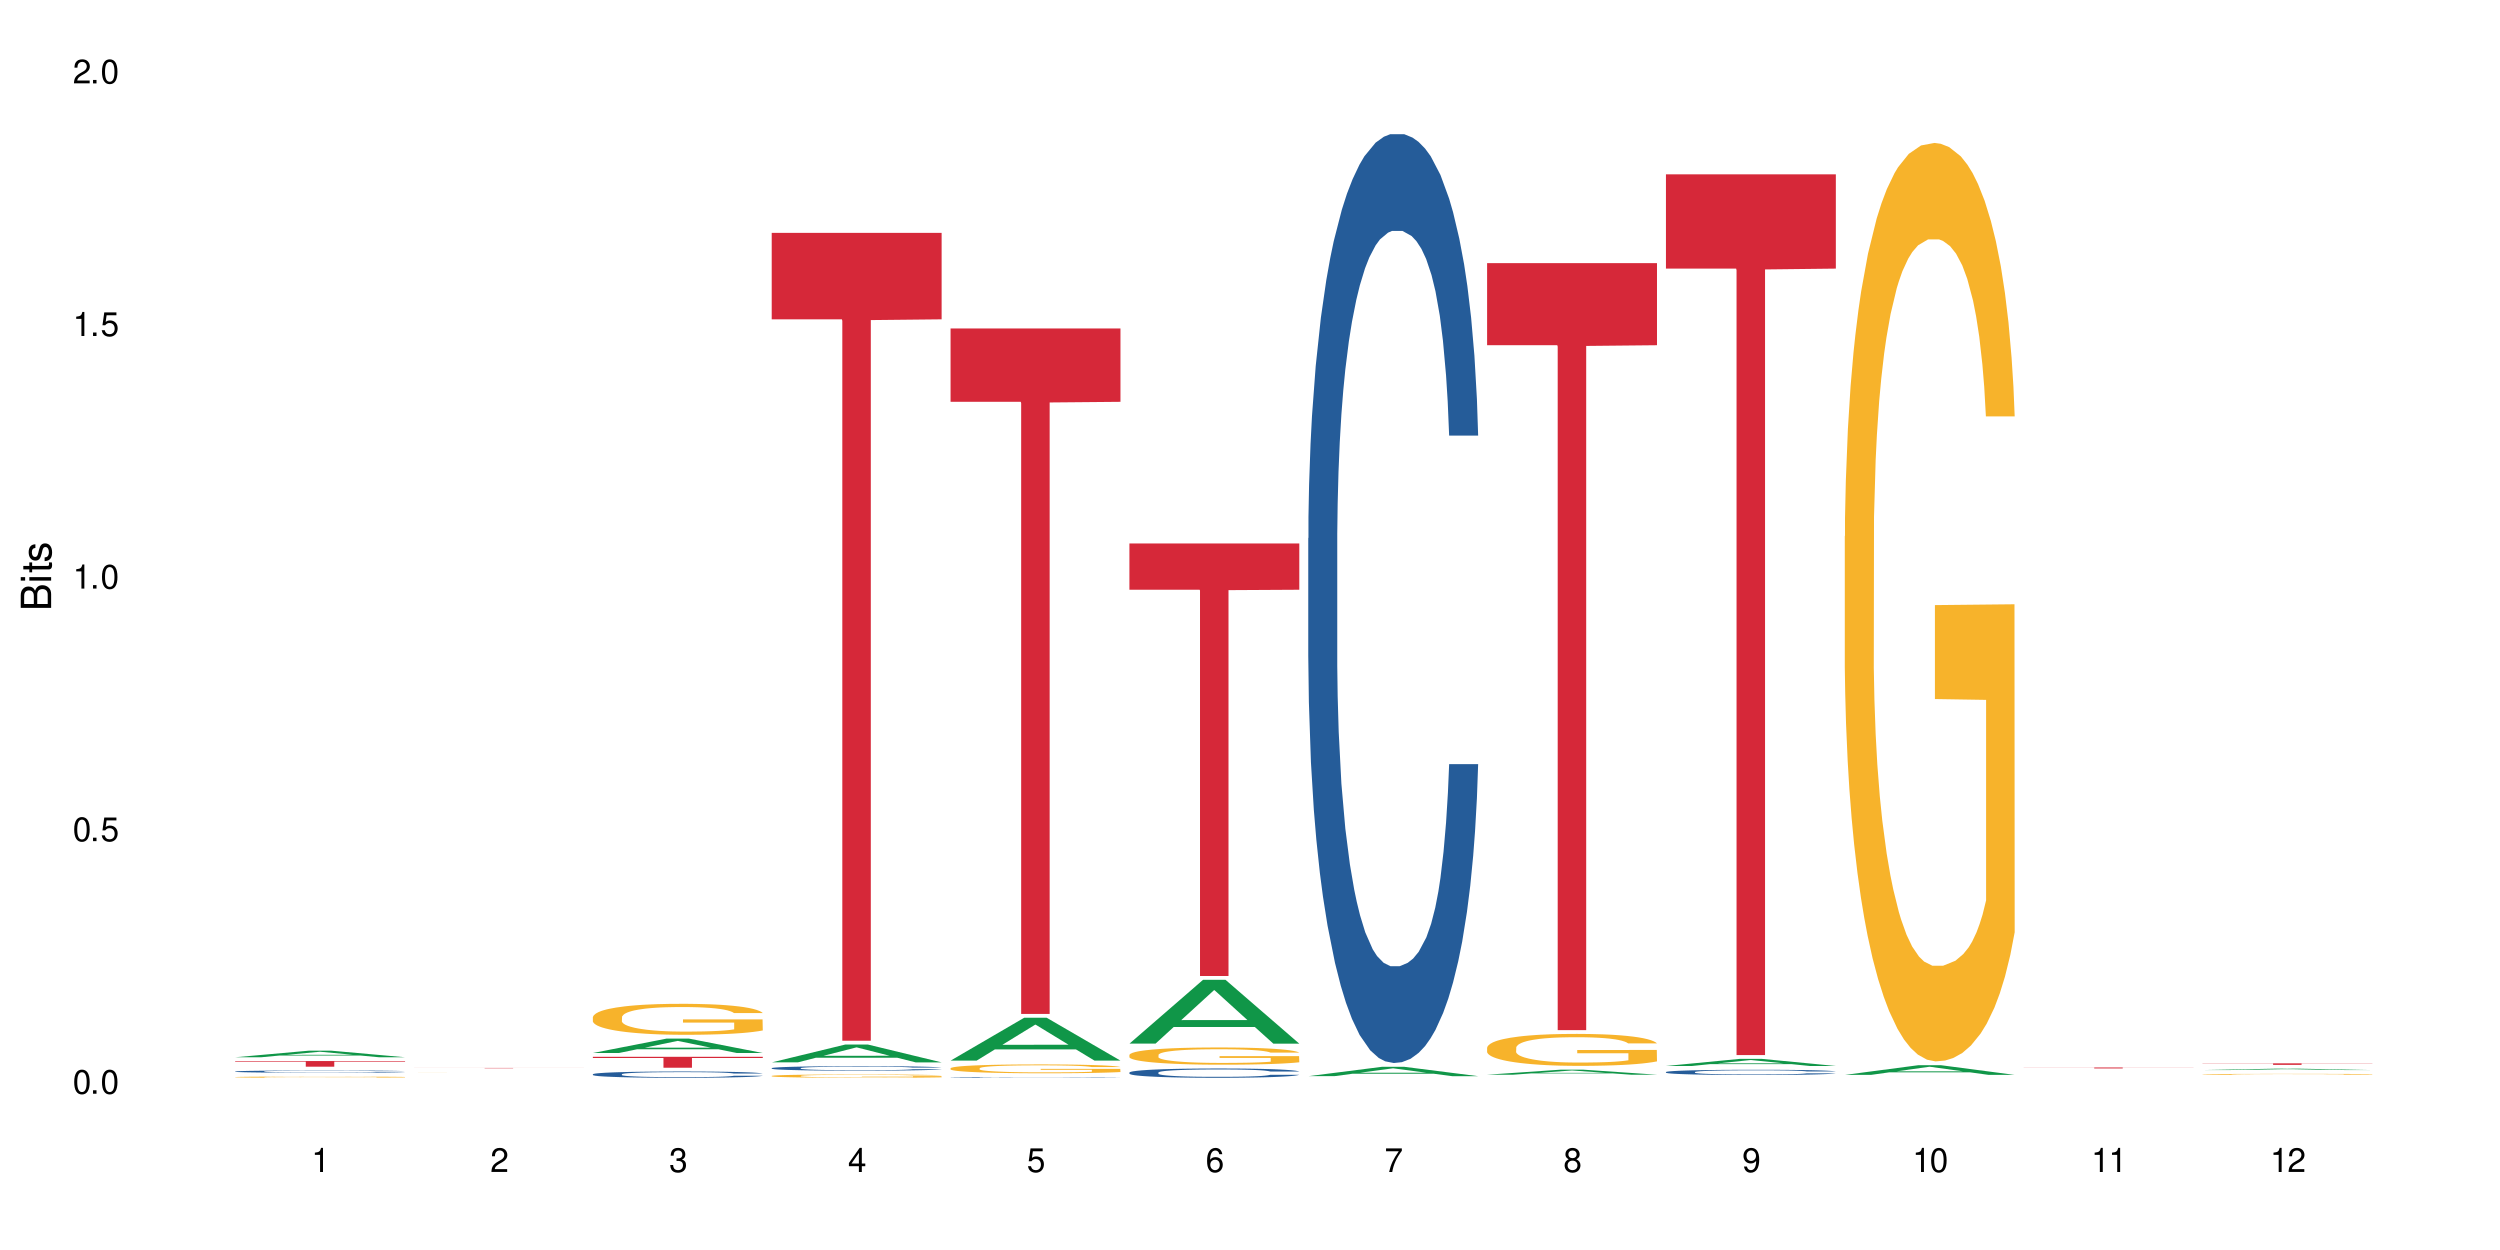<?xml version="1.0" encoding="UTF-8"?>
<svg xmlns="http://www.w3.org/2000/svg" xmlns:xlink="http://www.w3.org/1999/xlink" width="720" height="360" viewBox="0 0 720 360">
<defs>
<g>
<g id="glyph-0-0">
</g>
<g id="glyph-0-1">
<path d="M 2.641 -6.938 C 2 -6.938 1.422 -6.656 1.078 -6.172 C 0.641 -5.562 0.406 -4.641 0.406 -3.359 C 0.406 -1.016 1.188 0.219 2.641 0.219 C 4.078 0.219 4.859 -1.016 4.859 -3.297 C 4.859 -4.641 4.656 -5.547 4.203 -6.172 C 3.844 -6.656 3.281 -6.938 2.641 -6.938 Z M 2.641 -6.188 C 3.547 -6.188 4 -5.25 4 -3.375 C 4 -1.406 3.562 -0.484 2.625 -0.484 C 1.734 -0.484 1.281 -1.438 1.281 -3.344 C 1.281 -5.25 1.734 -6.188 2.641 -6.188 Z M 2.641 -6.188 "/>
</g>
<g id="glyph-0-2">
<path d="M 1.828 -1 L 0.828 -1 L 0.828 0 L 1.828 0 Z M 1.828 -1 "/>
</g>
<g id="glyph-0-3">
<path d="M 4.562 -6.797 L 1.062 -6.797 L 0.547 -3.094 L 1.328 -3.094 C 1.719 -3.562 2.047 -3.734 2.578 -3.734 C 3.484 -3.734 4.062 -3.109 4.062 -2.094 C 4.062 -1.125 3.484 -0.531 2.578 -0.531 C 1.828 -0.531 1.375 -0.906 1.188 -1.672 L 0.328 -1.672 C 0.453 -1.109 0.547 -0.844 0.75 -0.594 C 1.125 -0.078 1.828 0.219 2.594 0.219 C 3.969 0.219 4.922 -0.781 4.922 -2.219 C 4.922 -3.562 4.031 -4.484 2.719 -4.484 C 2.25 -4.484 1.859 -4.359 1.469 -4.062 L 1.734 -5.969 L 4.562 -5.969 Z M 4.562 -6.797 "/>
</g>
<g id="glyph-0-4">
<path d="M 2.484 -4.938 L 2.484 0 L 3.328 0 L 3.328 -6.938 L 2.766 -6.938 C 2.469 -5.875 2.281 -5.734 0.984 -5.562 L 0.984 -4.938 Z M 2.484 -4.938 "/>
</g>
<g id="glyph-0-5">
<path d="M 4.859 -0.828 L 1.281 -0.828 C 1.359 -1.406 1.672 -1.781 2.5 -2.281 L 3.469 -2.828 C 4.406 -3.344 4.906 -4.062 4.906 -4.906 C 4.906 -5.484 4.672 -6.031 4.266 -6.406 C 3.859 -6.766 3.375 -6.938 2.719 -6.938 C 1.859 -6.938 1.219 -6.625 0.844 -6.031 C 0.609 -5.672 0.5 -5.234 0.484 -4.531 L 1.328 -4.531 C 1.359 -5.016 1.406 -5.281 1.531 -5.516 C 1.75 -5.938 2.188 -6.203 2.703 -6.203 C 3.469 -6.203 4.031 -5.641 4.031 -4.891 C 4.031 -4.344 3.719 -3.859 3.125 -3.516 L 2.234 -3 C 0.812 -2.172 0.406 -1.531 0.328 -0.016 L 4.859 -0.016 Z M 4.859 -0.828 "/>
</g>
<g id="glyph-0-6">
<path d="M 2.125 -3.188 L 2.578 -3.188 C 3.5 -3.188 3.984 -2.766 3.984 -1.922 C 3.984 -1.062 3.469 -0.531 2.594 -0.531 C 1.656 -0.531 1.203 -1 1.156 -2.016 L 0.312 -2.016 C 0.344 -1.453 0.438 -1.094 0.609 -0.781 C 0.953 -0.109 1.625 0.219 2.547 0.219 C 3.953 0.219 4.859 -0.625 4.859 -1.938 C 4.859 -2.828 4.516 -3.297 3.703 -3.594 C 4.344 -3.844 4.656 -4.328 4.656 -5.031 C 4.656 -6.219 3.875 -6.938 2.578 -6.938 C 1.203 -6.938 0.484 -6.172 0.453 -4.703 L 1.297 -4.703 C 1.312 -5.125 1.344 -5.359 1.453 -5.578 C 1.641 -5.969 2.062 -6.203 2.594 -6.203 C 3.344 -6.203 3.797 -5.75 3.797 -5 C 3.797 -4.516 3.609 -4.219 3.25 -4.047 C 3.016 -3.953 2.703 -3.922 2.125 -3.906 Z M 2.125 -3.188 "/>
</g>
<g id="glyph-0-7">
<path d="M 3.141 -1.672 L 3.141 0 L 3.984 0 L 3.984 -1.672 L 4.984 -1.672 L 4.984 -2.438 L 3.984 -2.438 L 3.984 -6.938 L 3.359 -6.938 L 0.266 -2.578 L 0.266 -1.672 Z M 3.141 -2.438 L 1 -2.438 L 3.141 -5.5 Z M 3.141 -2.438 "/>
</g>
<g id="glyph-0-8">
<path d="M 4.781 -5.125 C 4.609 -6.266 3.891 -6.938 2.844 -6.938 C 2.094 -6.938 1.422 -6.578 1.031 -5.953 C 0.594 -5.266 0.406 -4.422 0.406 -3.172 C 0.406 -2 0.578 -1.25 0.984 -0.641 C 1.359 -0.078 1.953 0.219 2.703 0.219 C 3.984 0.219 4.922 -0.75 4.922 -2.094 C 4.922 -3.375 4.062 -4.281 2.844 -4.281 C 2.172 -4.281 1.641 -4.031 1.281 -3.516 C 1.281 -5.234 1.828 -6.188 2.797 -6.188 C 3.391 -6.188 3.797 -5.797 3.938 -5.125 Z M 2.734 -3.531 C 3.547 -3.531 4.062 -2.953 4.062 -2.031 C 4.062 -1.156 3.484 -0.531 2.703 -0.531 C 1.922 -0.531 1.328 -1.188 1.328 -2.078 C 1.328 -2.938 1.906 -3.531 2.734 -3.531 Z M 2.734 -3.531 "/>
</g>
<g id="glyph-0-9">
<path d="M 4.984 -6.797 L 0.438 -6.797 L 0.438 -5.969 L 4.109 -5.969 C 2.5 -3.656 1.828 -2.234 1.328 0 L 2.219 0 C 2.594 -2.172 3.453 -4.047 4.984 -6.094 Z M 4.984 -6.797 "/>
</g>
<g id="glyph-0-10">
<path d="M 3.75 -3.656 C 4.469 -4.094 4.688 -4.438 4.688 -5.078 C 4.688 -6.172 3.844 -6.938 2.641 -6.938 C 1.438 -6.938 0.594 -6.172 0.594 -5.094 C 0.594 -4.438 0.812 -4.094 1.516 -3.656 C 0.734 -3.266 0.359 -2.703 0.359 -1.922 C 0.359 -0.656 1.281 0.219 2.641 0.219 C 3.984 0.219 4.922 -0.656 4.922 -1.922 C 4.922 -2.703 4.531 -3.266 3.75 -3.656 Z M 2.641 -6.188 C 3.359 -6.188 3.812 -5.75 3.812 -5.062 C 3.812 -4.406 3.344 -3.984 2.641 -3.984 C 1.922 -3.984 1.453 -4.406 1.453 -5.078 C 1.453 -5.75 1.922 -6.188 2.641 -6.188 Z M 2.641 -3.266 C 3.484 -3.266 4.062 -2.719 4.062 -1.906 C 4.062 -1.078 3.484 -0.531 2.625 -0.531 C 1.797 -0.531 1.219 -1.094 1.219 -1.906 C 1.219 -2.719 1.781 -3.266 2.641 -3.266 Z M 2.641 -3.266 "/>
</g>
<g id="glyph-0-11">
<path d="M 0.516 -1.578 C 0.672 -0.453 1.406 0.219 2.438 0.219 C 3.188 0.219 3.859 -0.141 4.266 -0.766 C 4.688 -1.453 4.891 -2.297 4.891 -3.547 C 4.891 -4.719 4.703 -5.453 4.312 -6.078 C 3.938 -6.641 3.344 -6.938 2.594 -6.938 C 1.297 -6.938 0.359 -5.969 0.359 -4.625 C 0.359 -3.344 1.234 -2.453 2.453 -2.453 C 3.094 -2.453 3.578 -2.672 4.016 -3.203 C 4 -1.484 3.469 -0.531 2.5 -0.531 C 1.906 -0.531 1.484 -0.906 1.359 -1.578 Z M 2.578 -6.203 C 3.375 -6.203 3.969 -5.531 3.969 -4.641 C 3.969 -3.797 3.391 -3.188 2.547 -3.188 C 1.734 -3.188 1.234 -3.766 1.234 -4.688 C 1.234 -5.562 1.797 -6.203 2.578 -6.203 Z M 2.578 -6.203 "/>
</g>
<g id="glyph-1-0">
</g>
<g id="glyph-1-1">
<path d="M 0 -0.953 L 0 -4.891 C 0 -5.719 -0.234 -6.344 -0.734 -6.797 C -1.188 -7.234 -1.812 -7.469 -2.5 -7.469 C -3.547 -7.469 -4.188 -7 -4.625 -5.875 C -4.984 -6.688 -5.625 -7.094 -6.531 -7.094 C -7.172 -7.094 -7.734 -6.859 -8.141 -6.391 C -8.562 -5.922 -8.75 -5.344 -8.75 -4.5 L -8.75 -0.953 Z M -4.984 -2.062 L -7.766 -2.062 L -7.766 -4.219 C -7.766 -4.844 -7.688 -5.203 -7.453 -5.5 C -7.219 -5.812 -6.859 -5.969 -6.375 -5.969 C -5.891 -5.969 -5.531 -5.812 -5.297 -5.5 C -5.062 -5.203 -4.984 -4.844 -4.984 -4.219 Z M -0.984 -2.062 L -4 -2.062 L -4 -4.781 C -4 -5.766 -3.438 -6.359 -2.484 -6.359 C -1.547 -6.359 -0.984 -5.766 -0.984 -4.781 Z M -0.984 -2.062 "/>
</g>
<g id="glyph-1-2">
<path d="M -6.281 -1.797 L -6.281 -0.797 L 0 -0.797 L 0 -1.797 Z M -8.75 -1.797 L -8.75 -0.797 L -7.484 -0.797 L -7.484 -1.797 Z M -8.75 -1.797 "/>
</g>
<g id="glyph-1-3">
<path d="M -6.281 -3.047 L -6.281 -2.016 L -8.016 -2.016 L -8.016 -1.016 L -6.281 -1.016 L -6.281 -0.172 L -5.469 -0.172 L -5.469 -1.016 L -0.719 -1.016 C -0.078 -1.016 0.281 -1.453 0.281 -2.234 C 0.281 -2.5 0.25 -2.719 0.188 -3.047 L -0.641 -3.047 C -0.609 -2.906 -0.594 -2.766 -0.594 -2.562 C -0.594 -2.141 -0.719 -2.016 -1.156 -2.016 L -5.469 -2.016 L -5.469 -3.047 Z M -6.281 -3.047 "/>
</g>
<g id="glyph-1-4">
<path d="M -4.531 -5.25 C -5.766 -5.25 -6.469 -4.422 -6.469 -2.969 C -6.469 -1.516 -5.719 -0.562 -4.547 -0.562 C -3.562 -0.562 -3.094 -1.062 -2.734 -2.562 L -2.516 -3.484 C -2.344 -4.188 -2.094 -4.469 -1.641 -4.469 C -1.047 -4.469 -0.641 -3.875 -0.641 -3 C -0.641 -2.453 -0.797 -2 -1.062 -1.75 C -1.25 -1.594 -1.422 -1.531 -1.875 -1.469 L -1.875 -0.406 C -0.422 -0.453 0.281 -1.266 0.281 -2.922 C 0.281 -4.5 -0.5 -5.516 -1.719 -5.516 C -2.656 -5.516 -3.172 -4.984 -3.469 -3.734 L -3.703 -2.766 C -3.891 -1.953 -4.156 -1.609 -4.594 -1.609 C -5.188 -1.609 -5.547 -2.125 -5.547 -2.938 C -5.547 -3.75 -5.203 -4.172 -4.531 -4.203 Z M -4.531 -5.25 "/>
</g>
</g>
</defs>
<rect x="-72" y="-36" width="864" height="432" fill="rgb(100%, 100%, 100%)" fill-opacity="1"/>
<path fill-rule="nonzero" fill="rgb(6.275%, 58.824%, 28.235%)" fill-opacity="1" d="M 67.73 304.488 L 67.785 304.488 L 88.957 302.594 L 95.387 302.594 L 116.664 304.492 L 109.188 304.492 L 103.855 303.996 L 80.488 303.996 L 75.258 304.488 L 67.73 304.488 L 82.734 303.793 L 101.711 303.789 L 92.25 302.906 L 92.145 302.902 L 92.039 302.906 L 82.684 303.789 L 82.734 303.793 Z M 67.73 304.488 "/>
<path fill-rule="nonzero" fill="rgb(14.51%, 36.078%, 60%)" fill-opacity="1" d="M 67.73 308.582 L 67.789 308.582 L 67.789 308.57 L 67.969 308.547 L 68.387 308.516 L 68.805 308.496 L 69.879 308.461 L 71.371 308.426 L 72.922 308.402 L 74.055 308.387 L 75.07 308.375 L 77.398 308.352 L 78.891 308.34 L 80.5 308.328 L 82.469 308.32 L 83.902 308.312 L 87.125 308.305 L 89.512 308.301 L 91.363 308.297 L 95.359 308.297 L 97.746 308.301 L 99.477 308.305 L 101.387 308.309 L 102.996 308.312 L 105.801 308.328 L 108.309 308.344 L 109.441 308.352 L 111.234 308.371 L 112.605 308.391 L 113.559 308.406 L 114.633 308.426 L 115.59 308.453 L 116.305 308.484 L 116.664 308.512 L 108.309 308.512 L 107.891 308.488 L 107.414 308.469 L 106.52 308.445 L 105.625 308.426 L 104.371 308.41 L 103.238 308.398 L 101.684 308.387 L 100.312 308.379 L 98.879 308.375 L 97.508 308.371 L 94.883 308.367 L 90.707 308.367 L 88.379 308.371 L 87.125 308.375 L 85.336 308.387 L 84.082 308.395 L 82.59 308.406 L 81.574 308.414 L 80.32 308.43 L 79.426 308.445 L 78.414 308.465 L 77.816 308.48 L 77.277 308.496 L 76.801 308.516 L 76.441 308.535 L 76.203 308.559 L 76.086 308.582 L 76.086 308.672 L 76.203 308.695 L 76.504 308.719 L 77.277 308.758 L 78.414 308.789 L 79.727 308.812 L 80.977 308.832 L 81.695 308.84 L 82.648 308.852 L 84.141 308.863 L 86.289 308.875 L 87.543 308.879 L 89.453 308.883 L 91.422 308.887 L 94.047 308.887 L 96.375 308.883 L 97.926 308.879 L 99.535 308.875 L 101.746 308.867 L 103.117 308.855 L 104.312 308.844 L 105.207 308.832 L 105.801 308.824 L 106.699 308.805 L 107.414 308.785 L 107.949 308.762 L 108.309 308.742 L 116.664 308.742 L 116.305 308.766 L 115.77 308.789 L 115.23 308.809 L 114.395 308.828 L 113.441 308.848 L 112.066 308.867 L 110.934 308.883 L 109.441 308.898 L 108.07 308.91 L 106.578 308.918 L 104.371 308.93 L 102.938 308.938 L 101.387 308.941 L 99.535 308.945 L 97.211 308.953 L 89.871 308.953 L 88.02 308.949 L 85.574 308.945 L 82.531 308.934 L 80.32 308.922 L 78.59 308.91 L 77.102 308.898 L 75.43 308.883 L 73.281 308.855 L 71.969 308.836 L 71.074 308.82 L 70.059 308.797 L 69.344 308.777 L 68.508 308.742 L 67.91 308.699 L 67.73 308.668 Z M 67.73 308.582 "/>
<path fill-rule="nonzero" fill="rgb(96.863%, 70.196%, 16.863%)" fill-opacity="1" d="M 67.73 310.199 L 67.789 310.199 L 67.789 310.191 L 68.031 310.18 L 68.625 310.156 L 69.402 310.141 L 70.238 310.129 L 70.773 310.121 L 71.668 310.109 L 72.445 310.105 L 74.414 310.09 L 76.922 310.074 L 78.293 310.07 L 79.844 310.062 L 82.051 310.059 L 83.066 310.055 L 86.172 310.051 L 89.691 310.047 L 97.805 310.047 L 101.148 310.051 L 103.059 310.055 L 104.551 310.059 L 106.102 310.062 L 108.012 310.07 L 109.801 310.078 L 111.234 310.086 L 112.664 310.094 L 113.859 310.105 L 114.871 310.117 L 115.77 310.129 L 116.305 310.141 L 116.664 310.152 L 108.367 310.152 L 107.891 310.141 L 107.355 310.133 L 106.461 310.121 L 105.562 310.113 L 104.668 310.109 L 102.996 310.098 L 101.566 310.094 L 99.777 310.09 L 98.047 310.086 L 96.074 310.086 L 94.883 310.082 L 91.719 310.082 L 88.855 310.086 L 87.184 310.09 L 85.992 310.09 L 84.32 310.098 L 83.305 310.102 L 82.707 310.102 L 80.918 310.113 L 79.727 310.121 L 79.07 310.129 L 78.234 310.137 L 77.637 310.148 L 76.98 310.16 L 76.621 310.168 L 76.145 310.191 L 76.086 310.25 L 76.266 310.262 L 76.621 310.277 L 77.102 310.289 L 78.531 310.312 L 79.785 310.324 L 80.859 310.332 L 81.695 310.336 L 83.305 310.348 L 83.961 310.348 L 85.512 310.355 L 87.125 310.359 L 89.094 310.363 L 90.586 310.367 L 99.598 310.367 L 101.863 310.363 L 103.414 310.359 L 104.43 310.359 L 105.684 310.355 L 106.578 310.352 L 107.414 310.348 L 108.43 310.344 L 108.43 310.262 L 93.688 310.262 L 93.688 310.227 L 116.602 310.227 L 116.664 310.355 L 115.41 310.363 L 113.859 310.371 L 112.367 310.379 L 110.816 310.383 L 108.605 310.391 L 106.816 310.395 L 104.07 310.398 L 101.566 310.402 L 98.941 310.402 L 96.613 310.406 L 93.867 310.406 L 91.422 310.402 L 88.797 310.402 L 86.707 310.398 L 82.887 310.391 L 80.5 310.387 L 78.949 310.379 L 77.34 310.371 L 75.727 310.363 L 74.297 310.355 L 73.34 310.348 L 72.387 310.34 L 71.371 310.332 L 70.418 310.32 L 69.699 310.309 L 69.043 310.297 L 68.566 310.289 L 68.09 310.273 L 67.852 310.262 L 67.73 310.25 Z M 67.73 310.199 "/>
<path fill-rule="nonzero" fill="rgb(83.922%, 15.686%, 22.353%)" fill-opacity="1" d="M 67.73 305.582 L 116.664 305.582 L 116.664 305.758 L 96.27 305.758 L 96.27 307.207 L 88.066 307.207 L 88.066 305.758 L 67.73 305.758 Z M 67.73 305.582 "/>
<path fill-rule="nonzero" fill="rgb(96.863%, 70.196%, 16.863%)" fill-opacity="1" d="M 119.238 308.766 L 120.133 308.766 L 120.91 308.762 L 123.953 308.762 L 125.922 308.758 L 162.742 308.758 L 164.172 308.762 L 168.172 308.762 L 153.074 308.762 L 151.281 308.758 L 138.691 308.758 L 137.5 308.762 L 129.145 308.762 L 128.488 308.766 L 127.652 308.766 L 127.594 308.77 L 128.605 308.77 L 129.324 308.773 L 138.633 308.773 L 140.602 308.777 L 153.371 308.777 L 154.922 308.773 L 159.938 308.773 L 159.938 308.77 L 145.195 308.77 L 168.109 308.77 L 168.172 308.773 L 166.918 308.777 L 127.234 308.777 L 125.801 308.773 L 120.551 308.773 L 120.074 308.77 L 119.238 308.77 Z M 119.238 308.766 "/>
<path fill-rule="nonzero" fill="rgb(83.922%, 15.686%, 22.353%)" fill-opacity="1" d="M 119.238 307.562 L 168.172 307.562 L 168.172 307.574 L 147.777 307.574 L 147.777 307.664 L 139.574 307.664 L 139.574 307.574 L 119.238 307.574 Z M 119.238 307.562 "/>
<path fill-rule="nonzero" fill="rgb(6.275%, 58.824%, 28.235%)" fill-opacity="1" d="M 170.746 303.262 L 170.797 303.258 L 191.973 299.117 L 198.402 299.117 L 219.68 303.266 L 212.203 303.266 L 206.871 302.184 L 183.504 302.184 L 178.273 303.262 L 170.746 303.262 L 185.75 301.734 L 204.727 301.73 L 195.266 299.793 L 195.16 299.789 L 195.055 299.801 L 185.699 301.73 L 185.75 301.734 Z M 170.746 303.262 "/>
<path fill-rule="nonzero" fill="rgb(14.51%, 36.078%, 60%)" fill-opacity="1" d="M 170.746 309.379 L 170.805 309.379 L 170.805 309.34 L 170.984 309.277 L 171.402 309.195 L 171.82 309.141 L 172.895 309.043 L 174.387 308.949 L 175.938 308.875 L 177.07 308.832 L 178.086 308.801 L 180.414 308.738 L 181.906 308.707 L 183.516 308.68 L 185.484 308.652 L 186.918 308.633 L 190.141 308.609 L 192.527 308.598 L 194.375 308.59 L 198.375 308.59 L 200.762 308.598 L 202.492 308.605 L 204.402 308.621 L 206.012 308.633 L 208.816 308.672 L 211.324 308.719 L 212.457 308.742 L 214.25 308.797 L 215.621 308.844 L 216.574 308.887 L 217.648 308.949 L 218.605 309.023 L 219.32 309.109 L 219.68 309.18 L 211.324 309.18 L 210.906 309.113 L 210.43 309.062 L 209.535 308.992 L 208.641 308.945 L 207.387 308.898 L 206.25 308.867 L 204.699 308.836 L 203.328 308.816 L 201.895 308.801 L 200.523 308.789 L 197.898 308.781 L 194.855 308.781 L 193.719 308.785 L 191.395 308.797 L 190.141 308.809 L 188.352 308.832 L 187.098 308.852 L 185.605 308.887 L 184.59 308.914 L 183.336 308.957 L 182.441 308.996 L 181.426 309.051 L 180.832 309.09 L 180.293 309.137 L 179.816 309.191 L 179.457 309.25 L 179.219 309.312 L 179.102 309.371 L 179.102 309.629 L 179.219 309.688 L 179.52 309.758 L 180.293 309.859 L 181.426 309.949 L 182.742 310.016 L 183.992 310.066 L 184.711 310.09 L 185.664 310.117 L 187.156 310.148 L 189.305 310.184 L 190.559 310.195 L 192.469 310.211 L 194.438 310.215 L 197.062 310.215 L 199.391 310.211 L 200.941 310.199 L 202.551 310.188 L 204.762 310.16 L 206.133 310.133 L 207.324 310.102 L 208.223 310.07 L 208.816 310.043 L 209.711 309.992 L 210.43 309.938 L 210.965 309.879 L 211.324 309.82 L 219.68 309.82 L 219.32 309.887 L 218.785 309.953 L 218.246 310 L 217.41 310.059 L 216.457 310.109 L 215.082 310.168 L 213.949 310.207 L 212.457 310.246 L 211.086 310.277 L 209.594 310.309 L 207.387 310.34 L 205.953 310.355 L 204.402 310.371 L 202.551 310.387 L 200.227 310.398 L 197.719 310.402 L 195.391 310.406 L 192.887 310.402 L 191.035 310.395 L 188.59 310.379 L 185.547 310.352 L 183.336 310.32 L 181.605 310.289 L 180.113 310.254 L 178.445 310.211 L 176.297 310.137 L 174.984 310.078 L 174.086 310.035 L 173.074 309.969 L 172.355 309.91 L 171.523 309.816 L 170.926 309.699 L 170.746 309.609 Z M 170.746 309.379 "/>
<path fill-rule="nonzero" fill="rgb(96.863%, 70.196%, 16.863%)" fill-opacity="1" d="M 170.746 292.922 L 170.805 292.914 L 170.805 292.75 L 171.043 292.383 L 171.641 291.879 L 172.418 291.461 L 173.254 291.137 L 173.789 290.965 L 174.684 290.719 L 175.461 290.543 L 177.43 290.176 L 179.938 289.832 L 181.309 289.684 L 182.859 289.547 L 185.066 289.391 L 186.082 289.336 L 189.184 289.203 L 192.707 289.121 L 196.586 289.098 L 198.375 289.105 L 200.82 289.141 L 204.164 289.23 L 206.074 289.309 L 207.566 289.391 L 209.117 289.496 L 211.027 289.66 L 212.816 289.855 L 214.25 290.051 L 215.68 290.297 L 216.875 290.559 L 217.887 290.844 L 218.785 291.184 L 219.32 291.469 L 219.68 291.754 L 211.383 291.754 L 210.906 291.469 L 210.371 291.25 L 209.473 290.98 L 208.578 290.785 L 207.684 290.629 L 206.012 290.418 L 204.582 290.289 L 202.789 290.176 L 201.059 290.102 L 199.09 290.051 L 197.898 290.035 L 194.734 290.035 L 191.871 290.094 L 190.199 290.156 L 189.008 290.223 L 187.336 290.344 L 186.32 290.441 L 185.723 290.508 L 183.934 290.762 L 182.742 290.988 L 182.086 291.145 L 181.25 291.391 L 180.652 291.609 L 179.996 291.934 L 179.637 292.18 L 179.16 292.734 L 179.102 294.199 L 179.281 294.512 L 179.637 294.844 L 180.113 295.137 L 180.832 295.449 L 181.547 295.684 L 182.801 296.004 L 183.875 296.215 L 184.711 296.352 L 186.32 296.574 L 186.977 296.645 L 188.527 296.793 L 190.141 296.906 L 192.109 297.004 L 193.602 297.055 L 195.988 297.094 L 199.031 297.094 L 202.613 297.047 L 204.879 296.98 L 206.43 296.914 L 207.445 296.859 L 208.699 296.77 L 209.594 296.688 L 210.43 296.598 L 211.445 296.457 L 211.445 294.512 L 196.703 294.504 L 196.703 293.59 L 219.617 293.582 L 219.68 296.77 L 218.426 296.988 L 216.875 297.199 L 215.383 297.363 L 213.832 297.504 L 211.621 297.656 L 209.832 297.754 L 207.086 297.867 L 204.582 297.941 L 201.957 297.992 L 199.629 298.016 L 196.883 298.023 L 194.438 298.008 L 191.812 297.957 L 189.723 297.895 L 187.812 297.812 L 185.902 297.707 L 183.516 297.535 L 181.965 297.395 L 180.355 297.227 L 178.742 297.02 L 177.309 296.801 L 176.355 296.629 L 175.402 296.434 L 174.387 296.191 L 173.43 295.914 L 172.715 295.66 L 172.059 295.375 L 171.582 295.105 L 171.105 294.738 L 170.867 294.445 L 170.746 294.191 Z M 170.746 292.922 "/>
<path fill-rule="nonzero" fill="rgb(83.922%, 15.686%, 22.353%)" fill-opacity="1" d="M 170.746 304.359 L 219.68 304.359 L 219.68 304.695 L 199.285 304.695 L 199.285 307.5 L 191.078 307.5 L 191.078 304.699 L 190.961 304.695 L 170.746 304.695 Z M 170.746 304.359 "/>
<path fill-rule="nonzero" fill="rgb(6.275%, 58.824%, 28.235%)" fill-opacity="1" d="M 222.254 305.961 L 222.305 305.957 L 243.48 300.816 L 249.91 300.816 L 271.188 305.965 L 263.711 305.965 L 258.379 304.621 L 235.008 304.621 L 229.781 305.961 L 222.254 305.961 L 237.258 304.066 L 256.234 304.059 L 246.773 301.656 L 246.668 301.652 L 246.562 301.668 L 237.207 304.059 L 237.258 304.066 Z M 222.254 305.961 "/>
<path fill-rule="nonzero" fill="rgb(14.51%, 36.078%, 60%)" fill-opacity="1" d="M 222.254 307.621 L 222.312 307.621 L 222.312 307.59 L 222.492 307.547 L 222.91 307.488 L 223.328 307.449 L 224.402 307.379 L 225.895 307.312 L 227.445 307.262 L 228.578 307.23 L 229.594 307.207 L 231.922 307.16 L 233.414 307.141 L 235.023 307.121 L 236.992 307.098 L 238.426 307.086 L 241.648 307.07 L 244.035 307.059 L 245.883 307.055 L 249.883 307.055 L 252.27 307.062 L 254 307.066 L 255.91 307.078 L 257.52 307.086 L 260.324 307.113 L 262.832 307.148 L 263.965 307.164 L 265.754 307.203 L 267.129 307.238 L 268.082 307.27 L 269.156 307.312 L 270.113 307.367 L 270.828 307.426 L 271.188 307.477 L 262.832 307.477 L 262.414 307.43 L 261.938 307.395 L 261.043 307.344 L 260.145 307.309 L 258.895 307.277 L 257.758 307.254 L 256.207 307.23 L 254.836 307.215 L 253.402 307.207 L 252.031 307.199 L 249.406 307.191 L 246.363 307.191 L 245.227 307.195 L 242.902 307.203 L 241.648 307.211 L 239.855 307.227 L 238.605 307.242 L 237.113 307.266 L 236.098 307.289 L 234.844 307.32 L 233.949 307.344 L 232.934 307.383 L 232.34 307.414 L 231.801 307.449 L 231.324 307.488 L 230.965 307.527 L 230.727 307.57 L 230.609 307.613 L 230.609 307.797 L 230.727 307.84 L 231.027 307.891 L 231.801 307.961 L 232.934 308.027 L 234.25 308.074 L 235.5 308.109 L 236.219 308.129 L 237.172 308.145 L 238.664 308.172 L 240.812 308.195 L 242.066 308.203 L 243.977 308.211 L 245.945 308.219 L 248.57 308.219 L 250.898 308.211 L 252.449 308.207 L 254.059 308.199 L 256.266 308.176 L 257.641 308.16 L 258.832 308.137 L 259.73 308.113 L 260.324 308.094 L 261.219 308.059 L 261.938 308.016 L 262.473 307.977 L 262.832 307.938 L 271.188 307.938 L 270.828 307.984 L 270.289 308.027 L 269.754 308.062 L 268.918 308.105 L 267.965 308.141 L 266.59 308.184 L 265.457 308.211 L 263.965 308.238 L 262.594 308.262 L 261.102 308.281 L 258.895 308.305 L 257.461 308.316 L 255.91 308.328 L 254.059 308.34 L 251.73 308.348 L 249.227 308.352 L 244.391 308.352 L 242.543 308.344 L 240.098 308.336 L 237.051 308.312 L 234.844 308.289 L 233.113 308.27 L 231.621 308.246 L 229.953 308.211 L 227.805 308.16 L 226.492 308.121 L 225.594 308.086 L 224.582 308.043 L 223.863 308 L 223.031 307.934 L 222.434 307.848 L 222.254 307.785 Z M 222.254 307.621 "/>
<path fill-rule="nonzero" fill="rgb(96.863%, 70.196%, 16.863%)" fill-opacity="1" d="M 222.254 309.855 L 222.312 309.855 L 222.312 309.836 L 222.551 309.797 L 223.148 309.742 L 223.926 309.699 L 224.762 309.664 L 225.297 309.645 L 226.191 309.617 L 226.969 309.598 L 228.938 309.559 L 231.445 309.523 L 232.816 309.508 L 234.367 309.492 L 236.574 309.477 L 237.59 309.469 L 240.691 309.457 L 244.215 309.445 L 249.883 309.445 L 252.328 309.449 L 255.672 309.457 L 257.582 309.469 L 259.07 309.477 L 260.625 309.488 L 262.535 309.504 L 264.324 309.527 L 265.754 309.547 L 267.188 309.574 L 268.383 309.602 L 269.395 309.633 L 270.289 309.668 L 270.828 309.699 L 271.188 309.73 L 262.891 309.73 L 262.414 309.699 L 261.875 309.676 L 260.98 309.648 L 260.086 309.625 L 259.191 309.609 L 257.52 309.586 L 256.09 309.57 L 254.297 309.559 L 252.566 309.551 L 250.598 309.547 L 246.242 309.547 L 243.379 309.551 L 241.707 309.559 L 240.516 309.566 L 238.844 309.578 L 237.828 309.59 L 237.23 309.598 L 235.441 309.621 L 234.25 309.648 L 233.59 309.664 L 232.758 309.691 L 232.16 309.715 L 231.504 309.75 L 231.145 309.777 L 230.668 309.836 L 230.609 309.992 L 230.785 310.027 L 231.145 310.062 L 231.621 310.094 L 232.34 310.129 L 233.055 310.152 L 234.309 310.188 L 235.383 310.211 L 236.219 310.227 L 237.828 310.25 L 238.484 310.258 L 240.035 310.273 L 241.648 310.285 L 243.617 310.297 L 245.109 310.301 L 247.496 310.305 L 250.539 310.305 L 254.121 310.301 L 256.387 310.293 L 257.938 310.285 L 258.953 310.281 L 260.207 310.27 L 261.102 310.262 L 261.938 310.25 L 262.949 310.238 L 262.949 310.027 L 248.211 310.027 L 248.211 309.926 L 271.125 309.926 L 271.188 310.27 L 269.934 310.293 L 268.383 310.316 L 266.891 310.332 L 265.34 310.348 L 263.129 310.367 L 261.34 310.375 L 258.594 310.387 L 256.09 310.395 L 253.465 310.402 L 251.137 310.402 L 248.391 310.406 L 245.945 310.402 L 243.32 310.398 L 241.23 310.391 L 239.32 310.383 L 237.41 310.371 L 235.023 310.352 L 233.473 310.336 L 231.859 310.32 L 230.25 310.297 L 228.816 310.273 L 226.91 310.234 L 225.895 310.207 L 224.938 310.176 L 224.223 310.152 L 223.566 310.121 L 223.09 310.09 L 222.613 310.051 L 222.375 310.02 L 222.254 309.992 Z M 222.254 309.855 "/>
<path fill-rule="nonzero" fill="rgb(83.922%, 15.686%, 22.353%)" fill-opacity="1" d="M 222.254 67.062 L 271.188 67.062 L 271.188 91.965 L 250.793 92.184 L 250.793 299.723 L 242.586 299.723 L 242.586 92.402 L 242.469 91.965 L 222.254 91.965 Z M 222.254 67.062 "/>
<path fill-rule="nonzero" fill="rgb(6.275%, 58.824%, 28.235%)" fill-opacity="1" d="M 273.762 305.449 L 273.812 305.438 L 294.984 293.098 L 301.418 293.098 L 322.695 305.461 L 315.219 305.461 L 309.887 302.234 L 286.516 302.234 L 281.289 305.449 L 273.762 305.449 L 288.766 300.898 L 307.742 300.887 L 298.281 295.117 L 298.176 295.105 L 298.07 295.141 L 288.711 300.887 L 288.766 300.898 Z M 273.762 305.449 "/>
<path fill-rule="nonzero" fill="rgb(14.51%, 36.078%, 60%)" fill-opacity="1" d="M 273.762 310.285 L 273.82 310.285 L 273.82 310.281 L 274 310.273 L 274.836 310.258 L 275.91 310.246 L 277.402 310.238 L 278.953 310.227 L 280.086 310.223 L 281.102 310.219 L 283.43 310.211 L 284.922 310.207 L 286.531 310.207 L 288.5 310.203 L 289.934 310.199 L 293.156 310.199 L 295.543 310.195 L 305.508 310.195 L 307.418 310.199 L 309.027 310.199 L 311.832 310.203 L 314.34 310.211 L 315.473 310.215 L 317.262 310.219 L 318.637 310.227 L 319.59 310.23 L 320.664 310.238 L 321.621 310.246 L 322.336 310.254 L 322.695 310.262 L 314.34 310.262 L 313.922 310.254 L 313.445 310.25 L 312.551 310.242 L 311.652 310.238 L 310.402 310.23 L 309.266 310.227 L 307.715 310.223 L 306.344 310.223 L 304.91 310.219 L 293.156 310.219 L 291.363 310.223 L 290.113 310.227 L 288.621 310.23 L 287.605 310.234 L 286.352 310.238 L 285.457 310.242 L 284.441 310.25 L 283.848 310.254 L 283.309 310.258 L 282.832 310.266 L 282.473 310.273 L 282.234 310.277 L 282.117 310.285 L 282.117 310.316 L 282.234 310.32 L 282.535 310.332 L 283.309 310.344 L 284.441 310.352 L 285.754 310.359 L 287.008 310.367 L 287.727 310.367 L 288.68 310.371 L 290.172 310.375 L 292.32 310.379 L 293.574 310.379 L 295.484 310.383 L 303.957 310.383 L 305.566 310.379 L 307.773 310.375 L 309.148 310.375 L 310.34 310.371 L 311.234 310.367 L 311.832 310.363 L 312.727 310.355 L 313.445 310.352 L 313.98 310.344 L 314.34 310.336 L 322.695 310.336 L 322.336 310.344 L 321.797 310.352 L 321.262 310.359 L 320.426 310.363 L 319.473 310.371 L 318.098 310.379 L 316.965 310.383 L 315.473 310.387 L 314.102 310.391 L 312.609 310.395 L 310.402 310.398 L 308.969 310.398 L 307.418 310.402 L 303.238 310.402 L 300.734 310.406 L 295.898 310.406 L 294.051 310.402 L 291.605 310.402 L 288.559 310.398 L 286.352 310.395 L 284.621 310.391 L 283.129 310.387 L 281.461 310.383 L 279.312 310.375 L 278 310.367 L 277.102 310.363 L 276.09 310.355 L 275.371 310.348 L 274.535 310.336 L 273.941 310.324 L 273.762 310.312 Z M 273.762 310.285 "/>
<path fill-rule="nonzero" fill="rgb(96.863%, 70.196%, 16.863%)" fill-opacity="1" d="M 273.762 307.645 L 273.82 307.645 L 273.82 307.598 L 274.059 307.492 L 274.656 307.348 L 275.434 307.23 L 276.27 307.137 L 276.805 307.086 L 277.699 307.016 L 278.477 306.965 L 280.445 306.859 L 282.949 306.762 L 284.324 306.723 L 285.875 306.68 L 288.082 306.637 L 289.098 306.621 L 292.199 306.582 L 295.723 306.559 L 299.602 306.555 L 301.391 306.555 L 303.836 306.566 L 307.18 306.59 L 309.09 306.613 L 310.578 306.637 L 312.133 306.668 L 314.039 306.715 L 315.832 306.77 L 317.262 306.824 L 318.695 306.895 L 319.891 306.969 L 320.902 307.051 L 321.797 307.148 L 322.336 307.23 L 322.695 307.312 L 314.398 307.312 L 313.922 307.23 L 313.383 307.168 L 312.488 307.09 L 311.594 307.035 L 310.699 306.992 L 309.027 306.93 L 307.598 306.895 L 305.805 306.859 L 304.074 306.84 L 302.105 306.824 L 300.914 306.82 L 297.75 306.82 L 294.887 306.836 L 293.215 306.855 L 292.02 306.875 L 290.352 306.91 L 289.336 306.938 L 288.738 306.957 L 286.949 307.027 L 285.754 307.094 L 285.098 307.137 L 284.266 307.207 L 283.668 307.27 L 283.012 307.363 L 282.652 307.434 L 282.176 307.594 L 282.117 308.012 L 282.293 308.102 L 282.652 308.195 L 283.129 308.281 L 283.848 308.367 L 284.562 308.434 L 285.816 308.527 L 286.891 308.586 L 287.727 308.625 L 289.336 308.688 L 289.992 308.711 L 291.543 308.754 L 293.156 308.785 L 295.125 308.812 L 296.617 308.828 L 299.004 308.84 L 302.047 308.84 L 305.625 308.824 L 307.895 308.805 L 309.445 308.789 L 310.461 308.77 L 311.715 308.746 L 312.609 308.723 L 313.445 308.695 L 314.457 308.656 L 314.457 308.102 L 299.719 308.098 L 299.719 307.836 L 322.633 307.836 L 322.695 308.746 L 321.441 308.809 L 319.891 308.867 L 318.398 308.914 L 316.844 308.953 L 314.637 309 L 312.848 309.027 L 310.102 309.059 L 307.598 309.082 L 304.969 309.094 L 302.645 309.102 L 299.898 309.105 L 297.453 309.098 L 294.824 309.086 L 292.738 309.066 L 290.828 309.043 L 288.918 309.012 L 286.531 308.965 L 284.98 308.926 L 283.367 308.875 L 281.758 308.816 L 280.324 308.754 L 279.371 308.707 L 278.414 308.648 L 277.402 308.578 L 276.445 308.5 L 275.73 308.43 L 275.074 308.348 L 274.598 308.27 L 274.121 308.164 L 273.879 308.082 L 273.762 308.008 Z M 273.762 307.645 "/>
<path fill-rule="nonzero" fill="rgb(83.922%, 15.686%, 22.353%)" fill-opacity="1" d="M 273.762 94.59 L 322.695 94.59 L 322.695 115.723 L 302.301 115.91 L 302.301 292.008 L 294.094 292.008 L 294.094 116.094 L 293.977 115.723 L 273.762 115.723 Z M 273.762 94.59 "/>
<path fill-rule="nonzero" fill="rgb(6.275%, 58.824%, 28.235%)" fill-opacity="1" d="M 325.27 300.562 L 325.32 300.543 L 346.492 282.176 L 352.926 282.176 L 374.199 300.578 L 366.727 300.578 L 361.395 295.777 L 338.023 295.777 L 332.797 300.562 L 325.27 300.562 L 340.273 293.789 L 359.25 293.77 L 349.789 285.184 L 349.684 285.168 L 349.578 285.219 L 340.219 293.77 L 340.273 293.789 Z M 325.27 300.562 "/>
<path fill-rule="nonzero" fill="rgb(14.51%, 36.078%, 60%)" fill-opacity="1" d="M 325.27 308.891 L 325.328 308.891 L 325.328 308.828 L 325.508 308.738 L 325.926 308.621 L 326.344 308.539 L 327.418 308.395 L 328.91 308.254 L 330.461 308.148 L 331.594 308.082 L 332.609 308.035 L 334.938 307.941 L 336.43 307.898 L 338.039 307.855 L 340.008 307.812 L 341.441 307.789 L 344.664 307.75 L 347.051 307.734 L 348.898 307.727 L 352.898 307.727 L 355.285 307.734 L 357.016 307.746 L 358.926 307.766 L 360.535 307.789 L 363.34 307.844 L 365.848 307.91 L 366.98 307.949 L 368.77 308.027 L 370.145 308.102 L 371.098 308.164 L 372.172 308.254 L 373.129 308.363 L 373.844 308.488 L 374.199 308.594 L 365.848 308.594 L 365.43 308.496 L 364.953 308.422 L 364.055 308.32 L 363.16 308.25 L 361.91 308.18 L 360.773 308.133 L 359.223 308.086 L 357.852 308.055 L 356.418 308.035 L 355.047 308.02 L 352.422 308.004 L 349.379 308.004 L 348.242 308.008 L 345.914 308.027 L 344.664 308.047 L 342.871 308.082 L 341.621 308.113 L 340.129 308.16 L 339.113 308.203 L 337.859 308.266 L 336.965 308.324 L 335.949 308.402 L 335.355 308.465 L 334.816 308.535 L 334.34 308.613 L 333.98 308.699 L 333.742 308.789 L 333.625 308.879 L 333.625 309.258 L 333.742 309.348 L 334.039 309.449 L 334.816 309.598 L 335.949 309.73 L 337.262 309.832 L 338.516 309.906 L 339.234 309.941 L 340.188 309.98 L 341.68 310.027 L 343.828 310.078 L 345.082 310.098 L 346.988 310.117 L 348.961 310.125 L 351.586 310.125 L 353.914 310.117 L 355.465 310.105 L 357.074 310.086 L 359.281 310.043 L 360.656 310.004 L 361.848 309.957 L 362.742 309.91 L 363.34 309.871 L 364.234 309.797 L 364.953 309.711 L 365.488 309.625 L 365.848 309.543 L 374.199 309.543 L 373.844 309.641 L 373.305 309.734 L 372.77 309.809 L 371.934 309.895 L 370.98 309.969 L 369.605 310.055 L 368.473 310.109 L 366.98 310.172 L 365.609 310.219 L 364.117 310.262 L 361.91 310.309 L 360.477 310.332 L 358.926 310.355 L 357.074 310.375 L 354.746 310.395 L 352.242 310.402 L 349.914 310.406 L 347.406 310.398 L 345.559 310.391 L 343.109 310.367 L 340.066 310.324 L 337.859 310.277 L 336.129 310.23 L 334.637 310.184 L 332.965 310.117 L 330.82 310.008 L 329.504 309.926 L 328.609 309.855 L 327.598 309.762 L 326.879 309.676 L 326.043 309.539 L 325.449 309.363 L 325.27 309.23 Z M 325.27 308.891 "/>
<path fill-rule="nonzero" fill="rgb(96.863%, 70.196%, 16.863%)" fill-opacity="1" d="M 325.27 303.797 L 325.328 303.793 L 325.328 303.699 L 325.566 303.496 L 326.164 303.215 L 326.941 302.984 L 327.773 302.805 L 328.312 302.707 L 329.207 302.574 L 329.984 302.473 L 331.953 302.27 L 334.457 302.078 L 335.832 301.996 L 337.383 301.918 L 339.59 301.832 L 340.605 301.801 L 343.707 301.73 L 347.23 301.684 L 351.109 301.672 L 352.898 301.676 L 355.344 301.691 L 358.688 301.742 L 360.594 301.789 L 362.086 301.832 L 363.641 301.891 L 365.547 301.984 L 367.34 302.094 L 368.77 302.199 L 370.203 302.336 L 371.395 302.48 L 372.41 302.641 L 373.305 302.832 L 373.844 302.988 L 374.199 303.148 L 365.906 303.148 L 365.43 302.988 L 364.891 302.867 L 363.996 302.719 L 363.102 302.609 L 362.207 302.523 L 360.535 302.406 L 359.105 302.332 L 357.312 302.27 L 355.582 302.227 L 353.613 302.199 L 352.422 302.191 L 349.258 302.191 L 346.395 302.223 L 344.723 302.258 L 343.527 302.297 L 341.859 302.363 L 340.844 302.418 L 340.246 302.453 L 338.457 302.594 L 337.262 302.723 L 336.605 302.809 L 335.77 302.945 L 335.176 303.066 L 334.52 303.246 L 334.16 303.383 L 333.684 303.691 L 333.625 304.508 L 333.801 304.68 L 334.16 304.867 L 334.637 305.027 L 335.355 305.203 L 336.07 305.332 L 337.324 305.508 L 338.398 305.629 L 339.234 305.703 L 340.844 305.828 L 341.5 305.867 L 343.051 305.949 L 344.664 306.012 L 346.633 306.066 L 348.125 306.094 L 350.512 306.117 L 353.555 306.117 L 357.133 306.09 L 359.402 306.055 L 360.953 306.016 L 361.969 305.984 L 363.223 305.938 L 364.117 305.891 L 364.953 305.84 L 365.965 305.762 L 365.965 304.68 L 351.227 304.676 L 351.227 304.168 L 374.141 304.164 L 374.199 305.938 L 372.949 306.059 L 371.395 306.176 L 369.906 306.266 L 368.352 306.344 L 366.145 306.43 L 364.355 306.484 L 361.609 306.547 L 359.105 306.59 L 356.477 306.617 L 354.152 306.629 L 351.406 306.633 L 348.961 306.625 L 346.332 306.598 L 344.246 306.562 L 342.336 306.516 L 340.426 306.457 L 338.039 306.363 L 336.488 306.285 L 334.875 306.191 L 333.266 306.078 L 331.832 305.953 L 330.879 305.859 L 329.922 305.75 L 328.91 305.613 L 327.953 305.461 L 327.238 305.32 L 326.582 305.16 L 326.105 305.012 L 325.625 304.809 L 325.387 304.645 L 325.27 304.504 Z M 325.27 303.797 "/>
<path fill-rule="nonzero" fill="rgb(83.922%, 15.686%, 22.353%)" fill-opacity="1" d="M 325.27 156.512 L 374.199 156.512 L 374.199 169.844 L 353.809 169.961 L 353.809 281.086 L 345.602 281.086 L 345.602 170.078 L 345.484 169.844 L 325.27 169.844 Z M 325.27 156.512 "/>
<path fill-rule="nonzero" fill="rgb(6.275%, 58.824%, 28.235%)" fill-opacity="1" d="M 376.777 309.934 L 376.828 309.934 L 398 307.242 L 404.43 307.242 L 425.707 309.938 L 418.234 309.938 L 412.902 309.234 L 389.531 309.234 L 384.305 309.934 L 376.777 309.934 L 391.781 308.941 L 410.758 308.941 L 401.293 307.684 L 401.191 307.68 L 401.086 307.688 L 391.727 308.941 L 391.781 308.941 Z M 376.777 309.934 "/>
<path fill-rule="nonzero" fill="rgb(14.51%, 36.078%, 60%)" fill-opacity="1" d="M 376.777 155.035 L 376.836 154.789 L 376.836 148.922 L 377.016 139.629 L 377.434 127.891 L 377.852 119.824 L 378.926 105.395 L 380.418 91.457 L 381.969 80.699 L 383.102 74.344 L 384.117 69.453 L 386.445 60.402 L 387.934 55.758 L 389.547 51.602 L 391.516 47.445 L 392.949 45 L 396.172 41.086 L 398.559 39.375 L 400.406 38.641 L 404.406 38.641 L 406.793 39.621 L 408.523 40.844 L 410.434 42.797 L 412.043 45 L 414.848 50.379 L 417.355 57.227 L 418.488 61.137 L 420.277 68.719 L 421.652 76.055 L 422.605 82.41 L 423.68 91.457 L 424.633 102.461 L 425.352 114.934 L 425.707 125.449 L 417.355 125.449 L 416.938 115.668 L 416.461 108.086 L 415.562 98.062 L 414.668 90.969 L 413.414 83.879 L 412.281 79.23 L 410.73 74.586 L 409.359 71.652 L 407.926 69.453 L 406.555 67.984 L 403.93 66.516 L 400.883 66.516 L 399.75 67.008 L 397.422 68.961 L 396.172 70.676 L 394.379 74.098 L 393.129 77.277 L 391.637 82.168 L 390.621 86.324 L 389.367 92.68 L 388.473 98.305 L 387.457 106.375 L 386.859 112.488 L 386.324 119.336 L 385.848 127.402 L 385.488 135.961 L 385.25 145.008 L 385.129 153.812 L 385.129 191.715 L 385.25 200.516 L 385.547 210.785 L 386.324 225.703 L 387.457 238.66 L 388.77 248.934 L 390.023 256.266 L 390.738 259.691 L 391.695 263.602 L 393.188 268.492 L 395.336 273.383 L 396.59 275.34 L 398.496 277.297 L 400.469 278.273 L 403.094 278.273 L 405.418 277.297 L 406.973 276.074 L 408.582 274.117 L 410.789 269.961 L 412.164 266.047 L 413.355 261.402 L 414.25 256.758 L 414.848 252.844 L 415.742 245.266 L 416.461 236.949 L 416.996 228.391 L 417.355 220.078 L 425.707 220.078 L 425.352 229.859 L 424.812 239.395 L 424.277 246.488 L 423.441 255.043 L 422.484 262.625 L 421.113 271.184 L 419.98 276.809 L 418.488 282.922 L 417.117 287.566 L 415.625 291.723 L 413.414 296.613 L 411.984 299.059 L 410.434 301.262 L 408.582 303.215 L 406.254 304.926 L 403.75 305.906 L 401.422 306.148 L 398.914 305.66 L 397.066 304.684 L 394.617 302.484 L 391.574 298.082 L 389.367 293.434 L 387.637 288.789 L 386.145 283.898 L 384.473 277.297 L 382.324 266.539 L 381.012 258.223 L 380.117 251.379 L 379.105 241.84 L 378.387 233.281 L 377.551 219.59 L 376.957 202.227 L 376.777 188.777 Z M 376.777 155.035 "/>
<path fill-rule="nonzero" fill="rgb(6.275%, 58.824%, 28.235%)" fill-opacity="1" d="M 428.285 309.516 L 428.336 309.512 L 449.508 308.062 L 455.938 308.062 L 477.215 309.516 L 469.742 309.516 L 464.406 309.137 L 441.039 309.137 L 435.812 309.516 L 428.285 309.516 L 443.289 308.98 L 462.266 308.98 L 452.801 308.301 L 452.699 308.301 L 452.594 308.305 L 443.234 308.98 L 443.289 308.98 Z M 428.285 309.516 "/>
<path fill-rule="nonzero" fill="rgb(96.863%, 70.196%, 16.863%)" fill-opacity="1" d="M 428.285 301.707 L 428.344 301.699 L 428.344 301.531 L 428.582 301.152 L 429.18 300.633 L 429.953 300.203 L 430.789 299.867 L 431.328 299.688 L 432.223 299.438 L 433 299.254 L 434.969 298.875 L 437.473 298.52 L 438.848 298.367 L 440.398 298.227 L 442.605 298.066 L 443.621 298.008 L 446.723 297.871 L 450.242 297.789 L 454.121 297.762 L 455.914 297.773 L 458.359 297.805 L 461.703 297.898 L 463.609 297.98 L 465.102 298.066 L 466.652 298.176 L 468.562 298.344 L 470.355 298.547 L 471.785 298.746 L 473.219 299 L 474.41 299.27 L 475.426 299.562 L 476.32 299.918 L 476.859 300.211 L 477.215 300.504 L 468.922 300.504 L 468.445 300.211 L 467.906 299.984 L 467.012 299.707 L 466.117 299.504 L 465.223 299.344 L 463.551 299.125 L 462.117 298.992 L 460.328 298.875 L 458.598 298.797 L 456.629 298.746 L 455.434 298.73 L 452.273 298.73 L 449.41 298.789 L 447.738 298.855 L 446.543 298.926 L 444.875 299.051 L 443.859 299.152 L 443.262 299.219 L 441.473 299.48 L 440.277 299.715 L 439.621 299.875 L 438.785 300.125 L 438.191 300.355 L 437.535 300.691 L 437.176 300.941 L 436.699 301.516 L 436.637 303.027 L 436.816 303.348 L 437.176 303.691 L 437.652 303.996 L 438.367 304.312 L 439.086 304.559 L 440.34 304.887 L 441.414 305.105 L 442.246 305.246 L 443.859 305.477 L 444.516 305.551 L 446.066 305.703 L 447.68 305.82 L 449.648 305.922 L 451.141 305.973 L 453.527 306.012 L 456.57 306.012 L 460.148 305.961 L 462.418 305.895 L 463.969 305.828 L 464.984 305.77 L 466.238 305.676 L 467.133 305.594 L 467.969 305.5 L 468.98 305.355 L 468.98 303.348 L 454.242 303.34 L 454.242 302.398 L 477.156 302.387 L 477.215 305.676 L 475.965 305.902 L 474.41 306.121 L 472.918 306.289 L 471.367 306.434 L 469.16 306.594 L 467.371 306.695 L 464.625 306.812 L 462.117 306.887 L 459.492 306.938 L 457.164 306.965 L 454.422 306.973 L 451.973 306.953 L 449.348 306.906 L 447.262 306.836 L 445.352 306.754 L 443.441 306.645 L 441.055 306.469 L 439.504 306.324 L 437.891 306.148 L 436.281 305.938 L 434.848 305.711 L 433.895 305.535 L 432.938 305.332 L 431.926 305.078 L 430.969 304.793 L 430.254 304.531 L 429.598 304.238 L 429.121 303.961 L 428.641 303.582 L 428.402 303.281 L 428.285 303.02 Z M 428.285 301.707 "/>
<path fill-rule="nonzero" fill="rgb(83.922%, 15.686%, 22.353%)" fill-opacity="1" d="M 428.285 75.777 L 477.215 75.777 L 477.215 99.422 L 456.824 99.629 L 456.824 296.672 L 448.617 296.672 L 448.617 99.836 L 448.5 99.422 L 428.285 99.422 Z M 428.285 75.777 "/>
<path fill-rule="nonzero" fill="rgb(6.275%, 58.824%, 28.235%)" fill-opacity="1" d="M 479.793 307 L 479.844 307 L 501.016 304.961 L 507.445 304.961 L 528.723 307.004 L 521.25 307.004 L 515.914 306.469 L 492.547 306.469 L 487.32 307 L 479.793 307 L 494.797 306.25 L 513.773 306.246 L 504.309 305.293 L 504.207 305.293 L 504.102 305.297 L 494.742 306.246 L 494.797 306.25 Z M 479.793 307 "/>
<path fill-rule="nonzero" fill="rgb(14.51%, 36.078%, 60%)" fill-opacity="1" d="M 479.793 308.75 L 479.852 308.746 L 479.852 308.715 L 480.031 308.66 L 480.449 308.598 L 480.867 308.551 L 481.941 308.469 L 483.434 308.391 L 484.984 308.332 L 486.117 308.293 L 487.133 308.266 L 489.457 308.215 L 490.949 308.191 L 492.562 308.168 L 494.531 308.145 L 495.965 308.129 L 499.184 308.109 L 501.574 308.098 L 503.422 308.094 L 507.422 308.094 L 509.809 308.098 L 511.539 308.105 L 513.449 308.117 L 515.059 308.129 L 517.863 308.16 L 520.371 308.199 L 521.504 308.219 L 523.293 308.262 L 524.668 308.305 L 525.621 308.34 L 526.695 308.391 L 527.648 308.453 L 528.367 308.523 L 528.723 308.582 L 520.371 308.582 L 519.953 308.527 L 519.473 308.484 L 518.578 308.43 L 517.684 308.387 L 516.43 308.348 L 515.297 308.32 L 513.746 308.297 L 512.375 308.281 L 510.941 308.266 L 509.57 308.258 L 506.941 308.25 L 503.898 308.25 L 502.766 308.254 L 500.438 308.266 L 499.184 308.273 L 497.395 308.293 L 496.141 308.312 L 494.648 308.34 L 493.637 308.363 L 492.383 308.398 L 491.488 308.43 L 490.473 308.477 L 489.875 308.508 L 489.34 308.547 L 488.863 308.594 L 488.504 308.641 L 488.266 308.691 L 488.145 308.742 L 488.145 308.953 L 488.266 309.004 L 488.562 309.062 L 489.34 309.145 L 490.473 309.219 L 491.785 309.277 L 493.039 309.316 L 493.754 309.336 L 494.711 309.359 L 496.203 309.387 L 498.352 309.414 L 499.602 309.426 L 501.512 309.438 L 503.48 309.441 L 506.109 309.441 L 508.434 309.438 L 509.988 309.43 L 511.598 309.418 L 513.805 309.395 L 515.18 309.375 L 516.371 309.348 L 517.266 309.32 L 517.863 309.301 L 518.758 309.258 L 519.473 309.211 L 520.012 309.16 L 520.371 309.113 L 528.723 309.113 L 528.367 309.168 L 527.828 309.223 L 527.293 309.262 L 526.457 309.312 L 525.5 309.355 L 524.129 309.402 L 522.996 309.434 L 521.504 309.469 L 520.133 309.496 L 518.641 309.52 L 516.43 309.547 L 515 309.559 L 513.449 309.57 L 511.598 309.582 L 509.27 309.594 L 506.766 309.598 L 501.93 309.598 L 500.082 309.59 L 497.633 309.578 L 494.59 309.555 L 492.383 309.527 L 490.652 309.5 L 489.16 309.473 L 487.488 309.438 L 485.34 309.375 L 484.027 309.328 L 483.133 309.289 L 482.117 309.238 L 481.402 309.188 L 480.566 309.113 L 479.969 309.016 L 479.793 308.938 Z M 479.793 308.75 "/>
<path fill-rule="nonzero" fill="rgb(83.922%, 15.686%, 22.353%)" fill-opacity="1" d="M 479.793 50.207 L 528.723 50.207 L 528.723 77.359 L 508.332 77.598 L 508.332 303.867 L 500.125 303.867 L 500.125 77.836 L 500.008 77.359 L 479.793 77.359 Z M 479.793 50.207 "/>
<path fill-rule="nonzero" fill="rgb(6.275%, 58.824%, 28.235%)" fill-opacity="1" d="M 531.301 309.57 L 531.352 309.566 L 552.523 306.773 L 558.953 306.773 L 580.23 309.57 L 572.754 309.57 L 567.422 308.84 L 544.055 308.84 L 538.828 309.57 L 531.301 309.57 L 546.305 308.539 L 565.281 308.535 L 555.816 307.23 L 555.715 307.227 L 555.609 307.234 L 546.25 308.535 L 546.305 308.539 Z M 531.301 309.57 "/>
<path fill-rule="nonzero" fill="rgb(96.863%, 70.196%, 16.863%)" fill-opacity="1" d="M 531.301 154.461 L 531.359 154.219 L 531.359 149.387 L 531.598 138.516 L 532.195 123.539 L 532.969 111.219 L 533.805 101.559 L 534.344 96.484 L 535.238 89.238 L 536.012 83.922 L 537.984 73.051 L 540.488 62.906 L 541.863 58.559 L 543.414 54.453 L 545.621 49.863 L 546.637 48.172 L 549.738 44.305 L 553.258 41.891 L 557.137 41.164 L 558.93 41.406 L 561.375 42.375 L 564.715 45.031 L 566.625 47.445 L 568.117 49.863 L 569.668 53.004 L 571.578 57.832 L 573.367 63.633 L 574.801 69.43 L 576.234 76.676 L 577.426 84.406 L 578.441 92.859 L 579.336 103.008 L 579.875 111.461 L 580.23 119.918 L 571.938 119.918 L 571.461 111.461 L 570.922 104.938 L 570.027 96.969 L 569.133 91.172 L 568.238 86.582 L 566.566 80.301 L 565.133 76.434 L 563.344 73.051 L 561.613 70.879 L 559.645 69.43 L 558.449 68.945 L 555.289 68.945 L 552.422 70.637 L 550.754 72.57 L 549.559 74.5 L 547.887 78.125 L 546.875 81.023 L 546.277 82.957 L 544.488 90.445 L 543.293 97.211 L 542.637 101.801 L 541.801 109.047 L 541.203 115.566 L 540.547 125.23 L 540.191 132.477 L 539.715 148.902 L 539.652 192.387 L 539.832 201.566 L 540.191 211.469 L 540.668 220.164 L 541.383 229.344 L 542.102 236.352 L 543.352 245.773 L 544.426 252.051 L 545.262 256.16 L 546.875 262.68 L 547.531 264.855 L 549.082 269.203 L 550.691 272.586 L 552.664 275.484 L 554.152 276.934 L 556.543 278.141 L 559.586 278.141 L 563.164 276.691 L 565.434 274.758 L 566.984 272.828 L 568 271.137 L 569.25 268.48 L 570.148 266.062 L 570.98 263.406 L 571.996 259.301 L 571.996 201.566 L 557.258 201.324 L 557.258 174.27 L 580.172 174.027 L 580.23 268.48 L 578.977 275 L 577.426 281.281 L 575.934 286.113 L 574.383 290.219 L 572.176 294.809 L 570.387 297.707 L 567.641 301.09 L 565.133 303.266 L 562.508 304.715 L 560.18 305.438 L 557.438 305.68 L 554.988 305.195 L 552.363 303.746 L 550.277 301.816 L 548.367 299.398 L 546.457 296.258 L 544.07 291.188 L 542.52 287.078 L 540.906 282.008 L 539.297 275.969 L 537.863 269.445 L 536.91 264.371 L 535.953 258.574 L 534.938 251.328 L 533.984 243.113 L 533.27 235.625 L 532.613 227.172 L 532.133 219.199 L 531.656 208.328 L 531.418 199.633 L 531.301 192.145 Z M 531.301 154.461 "/>
<path fill-rule="nonzero" fill="rgb(83.922%, 15.686%, 22.353%)" fill-opacity="1" d="M 582.809 307.434 L 631.738 307.434 L 631.738 307.465 L 611.344 307.465 L 611.344 307.711 L 603.141 307.711 L 603.141 307.465 L 582.809 307.465 Z M 582.809 307.434 "/>
<path fill-rule="nonzero" fill="rgb(6.275%, 58.824%, 28.235%)" fill-opacity="1" d="M 634.312 308.184 L 634.367 308.184 L 655.539 307.773 L 661.969 307.773 L 683.246 308.184 L 675.77 308.184 L 670.438 308.078 L 647.07 308.078 L 641.844 308.184 L 634.312 308.184 L 649.316 308.031 L 668.297 308.031 L 658.832 307.84 L 658.625 307.84 L 649.266 308.031 L 649.316 308.031 Z M 634.312 308.184 "/>
<path fill-rule="nonzero" fill="rgb(96.863%, 70.196%, 16.863%)" fill-opacity="1" d="M 634.312 309.402 L 634.375 309.402 L 634.375 309.395 L 634.613 309.383 L 635.211 309.367 L 635.984 309.355 L 636.82 309.344 L 637.359 309.336 L 638.254 309.328 L 639.027 309.324 L 640.996 309.312 L 643.504 309.301 L 644.875 309.297 L 646.43 309.289 L 648.637 309.285 L 649.652 309.285 L 652.754 309.281 L 656.273 309.277 L 664.391 309.277 L 667.73 309.281 L 669.641 309.281 L 671.133 309.285 L 672.684 309.289 L 674.594 309.293 L 676.383 309.301 L 679.25 309.316 L 680.441 309.324 L 681.457 309.332 L 682.352 309.344 L 682.887 309.355 L 683.246 309.363 L 674.953 309.363 L 674.477 309.355 L 673.938 309.348 L 673.043 309.336 L 671.254 309.328 L 669.582 309.32 L 668.148 309.316 L 666.359 309.312 L 664.629 309.309 L 655.438 309.309 L 653.77 309.312 L 652.574 309.312 L 650.902 309.316 L 649.891 309.32 L 649.293 309.32 L 647.504 309.332 L 646.309 309.34 L 645.652 309.344 L 644.816 309.352 L 644.219 309.359 L 643.562 309.367 L 643.207 309.379 L 642.727 309.395 L 642.668 309.445 L 642.848 309.453 L 643.207 309.465 L 644.398 309.484 L 645.117 309.492 L 646.367 309.504 L 647.441 309.508 L 648.277 309.516 L 649.891 309.52 L 650.547 309.523 L 652.098 309.527 L 653.707 309.531 L 655.676 309.535 L 657.168 309.535 L 659.555 309.539 L 662.602 309.539 L 666.18 309.535 L 668.449 309.535 L 670 309.531 L 671.012 309.531 L 672.266 309.527 L 673.16 309.523 L 673.996 309.523 L 675.012 309.516 L 675.012 309.453 L 660.273 309.453 L 660.273 309.422 L 683.188 309.422 L 683.246 309.527 L 681.992 309.535 L 680.441 309.543 L 678.949 309.547 L 677.398 309.551 L 675.191 309.559 L 673.402 309.559 L 670.656 309.562 L 668.148 309.566 L 665.523 309.566 L 663.195 309.57 L 660.453 309.57 L 658.004 309.566 L 653.289 309.566 L 651.383 309.562 L 649.473 309.559 L 647.086 309.555 L 645.531 309.547 L 643.922 309.543 L 642.312 309.535 L 640.879 309.527 L 639.922 309.523 L 638.969 309.516 L 637.953 309.508 L 637 309.5 L 636.285 309.492 L 635.629 309.48 L 635.148 309.473 L 634.672 309.461 L 634.434 309.453 L 634.312 309.441 Z M 634.312 309.402 "/>
<path fill-rule="nonzero" fill="rgb(83.922%, 15.686%, 22.353%)" fill-opacity="1" d="M 634.312 306.242 L 683.246 306.242 L 683.246 306.289 L 662.852 306.289 L 662.852 306.68 L 654.648 306.68 L 654.648 306.293 L 654.531 306.289 L 634.312 306.289 Z M 634.312 306.242 "/>
<g fill="rgb(0%, 0%, 0%)" fill-opacity="1">
<use xlink:href="#glyph-0-1" x="20.965" y="314.993"/>
<use xlink:href="#glyph-0-2" x="25.965" y="314.993"/>
<use xlink:href="#glyph-0-1" x="28.965" y="314.993"/>
</g>
<g fill="rgb(0%, 0%, 0%)" fill-opacity="1">
<use xlink:href="#glyph-0-1" x="20.965" y="242.251"/>
<use xlink:href="#glyph-0-2" x="25.965" y="242.251"/>
<use xlink:href="#glyph-0-3" x="28.965" y="242.251"/>
</g>
<g fill="rgb(0%, 0%, 0%)" fill-opacity="1">
<use xlink:href="#glyph-0-4" x="20.965" y="169.509"/>
<use xlink:href="#glyph-0-2" x="25.965" y="169.509"/>
<use xlink:href="#glyph-0-1" x="28.965" y="169.509"/>
</g>
<g fill="rgb(0%, 0%, 0%)" fill-opacity="1">
<use xlink:href="#glyph-0-4" x="20.965" y="96.767"/>
<use xlink:href="#glyph-0-2" x="25.965" y="96.767"/>
<use xlink:href="#glyph-0-3" x="28.965" y="96.767"/>
</g>
<g fill="rgb(0%, 0%, 0%)" fill-opacity="1">
<use xlink:href="#glyph-0-5" x="20.965" y="24.024"/>
<use xlink:href="#glyph-0-2" x="25.965" y="24.024"/>
<use xlink:href="#glyph-0-1" x="28.965" y="24.024"/>
</g>
<g fill="rgb(0%, 0%, 0%)" fill-opacity="1">
<use xlink:href="#glyph-0-4" x="89.695" y="337.532"/>
</g>
<g fill="rgb(0%, 0%, 0%)" fill-opacity="1">
<use xlink:href="#glyph-0-5" x="141.203" y="337.532"/>
</g>
<g fill="rgb(0%, 0%, 0%)" fill-opacity="1">
<use xlink:href="#glyph-0-6" x="192.711" y="337.532"/>
</g>
<g fill="rgb(0%, 0%, 0%)" fill-opacity="1">
<use xlink:href="#glyph-0-7" x="244.219" y="337.532"/>
</g>
<g fill="rgb(0%, 0%, 0%)" fill-opacity="1">
<use xlink:href="#glyph-0-3" x="295.727" y="337.532"/>
</g>
<g fill="rgb(0%, 0%, 0%)" fill-opacity="1">
<use xlink:href="#glyph-0-8" x="347.234" y="337.532"/>
</g>
<g fill="rgb(0%, 0%, 0%)" fill-opacity="1">
<use xlink:href="#glyph-0-9" x="398.742" y="337.532"/>
</g>
<g fill="rgb(0%, 0%, 0%)" fill-opacity="1">
<use xlink:href="#glyph-0-10" x="450.25" y="337.532"/>
</g>
<g fill="rgb(0%, 0%, 0%)" fill-opacity="1">
<use xlink:href="#glyph-0-11" x="501.758" y="337.532"/>
</g>
<g fill="rgb(0%, 0%, 0%)" fill-opacity="1">
<use xlink:href="#glyph-0-4" x="550.766" y="337.532"/>
<use xlink:href="#glyph-0-1" x="555.766" y="337.532"/>
</g>
<g fill="rgb(0%, 0%, 0%)" fill-opacity="1">
<use xlink:href="#glyph-0-4" x="602.273" y="337.532"/>
<use xlink:href="#glyph-0-4" x="607.273" y="337.532"/>
</g>
<g fill="rgb(0%, 0%, 0%)" fill-opacity="1">
<use xlink:href="#glyph-0-4" x="653.781" y="337.532"/>
<use xlink:href="#glyph-0-5" x="658.781" y="337.532"/>
</g>
<g fill="rgb(0%, 0%, 0%)" fill-opacity="1">
<use xlink:href="#glyph-1-1" x="14.725" y="176.012"/>
<use xlink:href="#glyph-1-2" x="14.725" y="168.012"/>
<use xlink:href="#glyph-1-3" x="14.725" y="165.012"/>
<use xlink:href="#glyph-1-4" x="14.725" y="162.012"/>
</g>
</svg>
